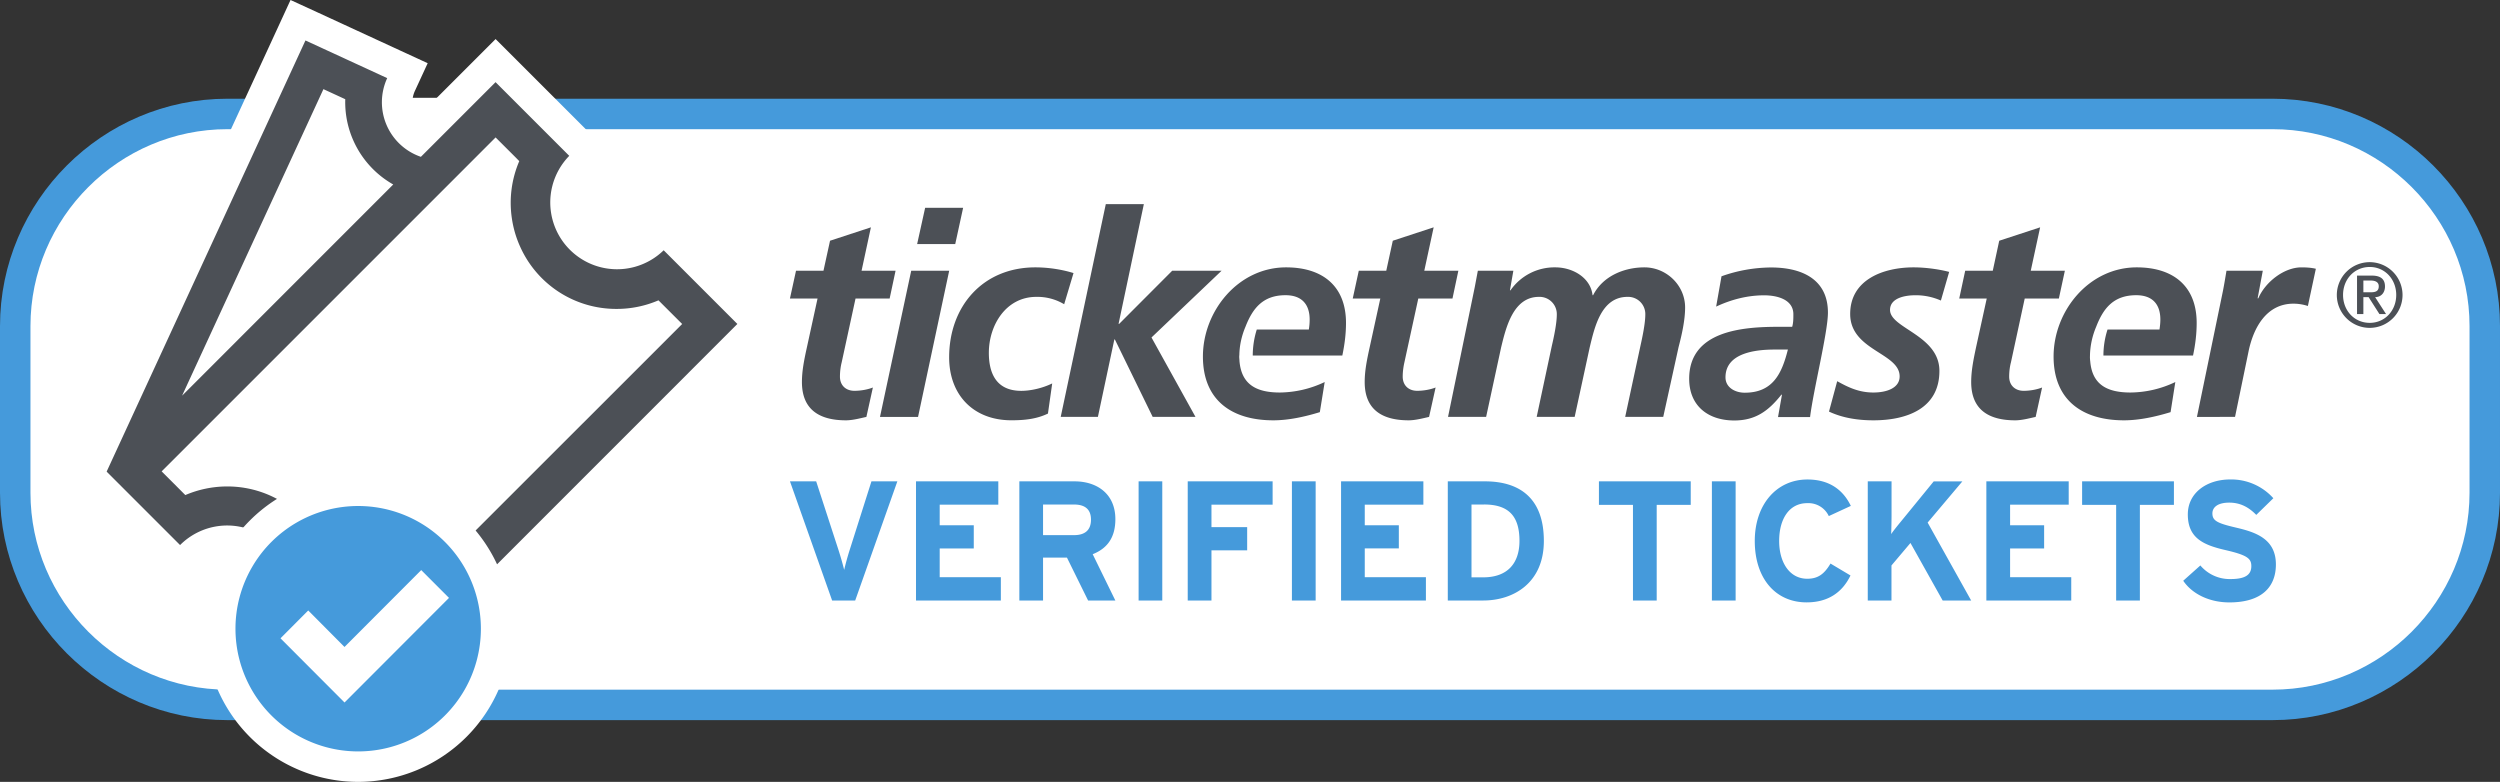 <svg xmlns="http://www.w3.org/2000/svg" height="205.85" width="658.19"><rect width="100%" height="100%" fill="#333333" stroke="none"/><path d="M598.32 185.58H59.87c-30.72 0-55.86-25.14-55.86-55.86V85.86C4.01 55.14 29.15 30 59.87 30h538.45c30.72 0 55.86 25.14 55.86 55.86v43.86c0 30.72-25.14 55.86-55.86 55.86" fill="#fff"/><path d="M598.32 185.58H59.87c-30.72 0-55.86-25.14-55.86-55.86V85.86C4.01 55.14 29.15 30 59.87 30h538.45c30.72 0 55.86 25.14 55.86 55.86v43.86c0 30.72-25.14 55.86-55.86 55.86z" fill="none" stroke="#459adb" stroke-width="8.02" stroke-miterlimit="10"/><path d="M86.2 38.49h40.95V25.75H86.2V38.5" fill="#fff"/><path d="M60.99 85.45l36.3-36.31a28.76 28.76 0 0 1-10.33-20.01zm65.56 65.73a34.51 34.51 0 0 0-5.4-7.63l-2.65-2.83 55.4-55.42-1.56-1.56a31.8 31.8 0 0 1-10.04 1.6 31.83 31.83 0 0 1-31.52-27.3 31.78 31.78 0 0 1 1.25-14.62l-1.57-1.56-82.25 82.24 1.57 1.57a32.17 32.17 0 0 1 10.04-1.61c7.03 0 13.7 2.26 19.3 6.55l4.76 3.64-5.17 3a34.68 34.68 0 0 0-7.63 6.02l-2.12 2.22-2.7-1.46a13.48 13.48 0 0 0-16.04 2.32l-2.83 2.83-24.14-24.14 1.28-2.79L78.46 5.33l28.8 13.28-1.68 3.64a11.2 11.2 0 0 0 4.36 14.24l20.53-20.53 25.08 25.07-2.84 2.84a13.58 13.58 0 0 0 9.6 23.16c3.62 0 7.03-1.4 9.59-3.97l2.84-2.84L199.8 85.3l-70.73 70.73-2.53-4.85" fill="#4c5056"/><path d="M74.04 66.72l11.91-25.84a32.72 32.72 0 0 0 5.6 8.33L74.04 66.72zM76.49 0l-3.36 7.3L20.9 120.56l-.11.24-2.36 5.08 3.97 3.96.33.33 19 19 5.67 5.68 5.68-5.67a9.5 9.5 0 0 1 11.28-1.63l5.4 2.93 4.23-4.44a31 31 0 0 1 6.75-5.32l10.34-6.03-9.5-7.27a35.5 35.5 0 0 0-23.68-7.32l62.7-62.7 5.3-5.3.57-.57a36.04 36.04 0 0 0 .35 7.07 35.65 35.65 0 0 0 10.12 20.23 35.66 35.66 0 0 0 27.3 10.46l-45.83 45.84-5.48 5.48 5.3 5.67c1.89 2.02 3.5 4.3 4.77 6.75l5.06 9.7 7.73-7.74 64.03-64.03 5.67-5.67-5.67-5.67-19.4-19.4-5.68-5.68-5.67 5.67a9.5 9.5 0 0 1-6.75 2.8 9.5 9.5 0 0 1-6.76-2.8 9.5 9.5 0 0 1-2.8-6.76c0-2.55 1-4.95 2.8-6.75l5.67-5.68-5.67-5.67-19.4-19.4-5.68-5.67-5.67 5.67-15 15a7.16 7.16 0 0 1-.57-7.03l3.36-7.28-7.29-3.36-21.52-9.93L76.49 0zM47.94 104.17l55.59-55.6A24.9 24.9 0 0 1 90.9 26.12l-5.75-2.65-37.21 80.7m32.48-93.52l21.52 9.92a15.18 15.18 0 0 0 8.87 20.72l19.66-19.66 19.4 19.4a17.58 17.58 0 0 0 24.86 24.86l19.4 19.4-64.02 64.04a38.68 38.68 0 0 0-6.04-8.52L179.6 85.3l-6.24-6.23a27.82 27.82 0 0 1-11.04 2.26 27.69 27.69 0 0 1-25.4-16.44 27.57 27.57 0 0 1-2.16-7.42 27.82 27.82 0 0 1 1.95-15.05l-.9-.92-5.33-5.32-10.25 10.26-5.3 5.3-69.82 69.82-2.55 2.54 2.98 2.98 3.25 3.26a28.03 28.03 0 0 1 11.05-2.27c6.18 0 12.04 2.03 16.87 5.72a38.7 38.7 0 0 0-8.5 6.71 17.5 17.5 0 0 0-20.8 3l-19-19-.33-.33.11-.25L80.42 10.65" fill="#fff"/><path d="M90.71 179.27l21.84-21.86-1.65-1.64L90.7 176l-9.55-9.6-1.63 1.64zm3.59 22.57a36.36 36.36 0 0 1-36.32-36.31A36.36 36.36 0 0 1 94.3 129.2a36.36 36.36 0 0 1 36.31 36.32 36.36 36.36 0 0 1-36.31 36.31" fill="#459adb"/><path d="M94.3 125.2a40.37 40.37 0 0 0-40.33 40.33 40.37 40.37 0 0 0 40.33 40.32 40.37 40.37 0 0 0 40.32-40.32A40.37 40.37 0 0 0 94.3 125.2zm-3.6 45.13l-9.55-9.61-7.3 7.33 16.86 16.9 27.5-27.54-7.31-7.32-20.2 20.24m3.6-37.11a32.3 32.3 0 1 1 0 64.61 32.3 32.3 0 0 1 0-64.61" fill="#fff"/><path d="M225.14 158.1h-6.06l-11.1-31.37h6.9l5.9 18.15a82 82 0 0 1 1.47 5.15 73.7 73.7 0 0 1 1.42-5.15l5.76-18.15h6.82l-11.1 31.37m16.01 0v-31.37h21.67v6.14H247.4v5.42h8.97v6.1h-8.97v7.57h16.1v6.14h-22.34m41.61-25.27h-8.16v8.06h8.16c2.9 0 4.46-1.34 4.46-4.08 0-2.82-1.7-3.98-4.46-3.98zm3.7 25.27l-5.57-11.3h-6.29v11.3h-6.24v-31.37h14.54c5.88 0 10.74 3.27 10.74 9.95 0 4.7-2 7.66-5.97 9.23l5.97 12.2h-7.18m13.3-.01v-31.37H306v31.37h-6.24m19.19-25.23v5.92h9.4v6.1h-9.4v13.21h-6.25v-31.37h22.35v6.14h-16.1m21.18 25.23v-31.37h6.25v31.37h-6.25m12.94 0v-31.37h21.67v6.14h-15.43v5.42h8.97v6.1h-8.97v7.57h16.1v6.14h-22.34m37.64-25.27h-3.3V152h3.08c6.56 0 9.55-3.86 9.55-9.6 0-6.4-2.73-9.58-9.33-9.58zm-.22 25.27h-9.32v-31.37h9.77c8.92 0 15.52 4.21 15.52 15.69 0 11.02-7.94 15.68-15.97 15.68m45.68-25.18v25.18h-6.25v-25.18h-8.96v-6.19h24.17v6.19h-8.96m14.53 25.18v-31.37h6.25v31.37h-6.24m30.77-22.23a5.93 5.93 0 0 0-5.7-3.4c-4.7 0-7.37 4.12-7.37 9.95 0 5.64 2.72 9.95 7.4 9.95 2.82 0 4.47-1.22 6.12-4l5.26 3.14c-2.14 4.44-5.89 7.08-11.55 7.08-8.16 0-13.65-6.27-13.65-16.17 0-9.55 5.71-16.18 13.87-16.18 5.89 0 9.46 2.87 11.42 6.95l-5.8 2.68m29.98 22.23l-8.48-15.15-5 5.92v9.23h-6.24v-31.37H498v8.92c0 1.16-.05 3.99-.1 4.97.45-.71 1.61-2.15 2.46-3.18l8.74-10.7h7.54l-9.14 10.84 11.46 20.52h-7.5m11.5 0v-31.37h21.68v6.14h-15.43v5.42h8.96v6.1h-8.96v7.57h16.1v6.14h-22.35m40.42-25.18v25.18h-6.25v-25.18h-8.96v-6.19h24.17v6.19h-8.96m23.55 25.68c-5.22 0-9.77-2.2-12.14-5.7l4.51-4.03a10.1 10.1 0 0 0 7.98 3.58c3.7 0 5.44-1.03 5.44-3.4 0-2.02-1.07-2.91-6.95-4.26-5.76-1.34-9.77-3.18-9.77-9.36 0-5.7 5-9.2 11.15-9.2a14.9 14.9 0 0 1 11.37 4.94l-4.5 4.39c-2-2.06-4.24-3.23-7.1-3.23-3.34 0-4.45 1.44-4.45 2.83 0 1.97 1.33 2.6 6.28 3.76 4.96 1.17 10.44 2.87 10.44 9.68 0 5.96-3.75 10-12.26 10" fill="#459adb"/><path d="M459.34 103.39c7.5 0 9.8-5.16 11.37-11.36h-3.5c-4.87 0-12.93.82-12.93 7.32 0 2.68 2.55 4.04 5.06 4.04m9.8.51H469c-3.43 4.33-6.86 6.8-12.4 6.8-6.95 0-11.88-3.88-11.88-10.98 0-12.71 14.2-13.68 23.62-13.68h3.5c.31-1.05.31-2.17.31-3.3 0-3.87-4.2-4.99-7.7-4.99-4.43 0-8.67 1.12-12.63 2.97l1.41-7.98a39.35 39.35 0 0 1 13.08-2.32c7.71 0 14.94 2.85 14.94 11.88 0 5.16-3.8 20.25-4.7 27.5h-8.44l1.04-5.9M209.57 71.28h7.23l1.73-7.9 10.76-3.53-2.46 11.43h8.95l-1.56 7.32h-8.98l-3.65 16.82c-.23.9-.45 2.24-.45 3.74 0 2.32 1.57 3.73 3.82 3.73 1.78 0 3.59-.37 4.85-.87l-1.71 7.74c-1.74.39-3.67.9-5.39.9-6.79 0-11.58-2.66-11.58-10.08 0-2.98.6-5.9 1.27-8.96l2.84-13.02h-7.27l1.6-7.32m34-16.58h10l-2.08 9.56h-10.03zm-3.67 16.58h10l-8.2 38.48h-10.02l8.22-38.48m40.27 8.82a13.73 13.73 0 0 0-7.34-1.94c-8 0-12.49 7.48-12.49 14.72 0 5 1.67 10.02 8.54 10.02 2.45 0 5.52-.68 8.14-1.95l-1.12 7.93c-3.07 1.49-6.36 1.77-9.64 1.77-9.94 0-16.37-6.63-16.37-16.57 0-13.46 8.89-23.69 22.7-23.69 3.74 0 7.33.66 10.04 1.5l-2.46 8.21m10.96-26.36h10.02l-6.66 31.53h.16l13.96-13.99h13l-18.45 17.57 11.58 20.9h-11.27l-9.95-20.38h-.14l-4.33 20.39h-9.79l11.87-56.02m66.6 17.54h7.24l1.72-7.9 10.76-3.53-2.47 11.43h8.97l-1.55 7.32h-9l-3.66 16.82c-.2.9-.44 2.24-.44 3.74 0 2.32 1.57 3.73 3.81 3.73 1.79 0 3.58-.37 4.85-.87l-1.72 7.74c-1.7.39-3.65.9-5.37.9-6.8 0-11.58-2.66-11.58-10.08 0-2.98.6-5.9 1.27-8.96l2.84-13.02h-7.26l1.59-7.32" fill="#4c5056"/><path d="M354.37 85.03c0-9.8-6.26-14.64-15.77-14.64-12.62 0-21.9 11.51-21.9 23.47 0 11.43 7.47 16.8 18.54 16.8 4.1 0 8.37-.97 12.24-2.15l1.28-7.93a28.06 28.06 0 0 1-11.8 2.76c-6.4 0-10.14-2.26-10.64-8.32 0-.35-.06-.7-.06-1.07v-.34h.03c.02-2.61.6-5.2 1.62-7.6 1.92-4.92 4.65-8.29 10.54-8.29 4.18 0 6.35 2.31 6.35 6.42 0 .9-.07 1.72-.22 2.62h-13.7a22.81 22.81 0 0 0-1.06 6.85h23.58c.59-2.82.97-5.66.97-8.58m33.91-9.49l.8-4.26h9.35l-.9 5.15h.15a14.1 14.1 0 0 1 11.81-6.04c4.55 0 9.27 2.69 9.79 7.33h.15c2.53-5.01 8.14-7.33 13.52-7.33 5.76 0 10.7 4.71 10.7 10.55 0 3.42-.9 7.3-1.72 10.44l-4.04 18.38h-10.02l4.03-18.75c.52-2.32 1.27-5.9 1.27-8.21a4.52 4.52 0 0 0-4.7-4.64c-6.94 0-8.67 8.07-9.94 13.3l-3.96 18.3h-10l4-18.75c.55-2.32 1.3-5.9 1.3-8.21a4.54 4.54 0 0 0-4.72-4.64c-6.78 0-8.68 8.14-9.94 13.3l-3.95 18.3h-10.03l7.05-34.22M511 79.13a16.35 16.35 0 0 0-6.7-1.4c-2.97 0-6.7.81-6.7 3.86 0 4.87 13 6.65 13 16.07 0 10.01-8.76 13-17.37 13-4 0-8.06-.59-11.7-2.3l2.16-8c2.83 1.57 5.66 2.98 9.54 2.98 3.38 0 6.9-1.12 6.9-4.25 0-6.21-13.02-6.8-13.02-16.43 0-9.06 8.75-12.27 16.7-12.27 3.64 0 7.39.66 9.36 1.2l-2.18 7.54m6.41-7.85h7.25l1.7-7.9 10.77-3.53-2.47 11.43h8.98l-1.58 7.32h-8.99l-3.63 16.82c-.24.9-.46 2.24-.46 3.74 0 2.32 1.59 3.73 3.82 3.73 1.78 0 3.58-.37 4.85-.87l-1.7 7.74c-1.75.39-3.68.9-5.38.9-6.8 0-11.59-2.66-11.59-10.08 0-2.98.6-5.9 1.24-8.96l2.85-13.02h-7.24l1.57-7.32m67.89 5.15c.32-1.64.6-3.35.9-5.15h9.56l-1.36 7.26h.18c1.78-4.2 6.71-8.15 11.35-8.15 1.28 0 2.61.08 3.8.37l-2.1 9.8a12.3 12.3 0 0 0-3.8-.61c-7.1 0-10.54 6.34-11.82 12.56l-3.56 17.25H578.4l6.88-33.33m-6.95 8.6c0-9.8-6.27-14.64-15.77-14.64-12.63 0-21.9 11.51-21.9 23.47 0 11.43 7.5 16.8 18.53 16.8 4.11 0 8.38-.97 12.27-2.15l1.25-7.93a27.87 27.87 0 0 1-11.79 2.76c-6.43 0-10.15-2.26-10.62-8.32h-.01c-.03-.35-.06-.7-.06-1.07l.01-.21v-.13c.05-2.61.62-5.2 1.64-7.6 1.9-4.92 4.63-8.29 10.54-8.29 4.2 0 6.35 2.31 6.35 6.42 0 .9-.1 1.72-.23 2.62h-13.68a22.38 22.38 0 0 0-1.08 6.85h23.59c.6-2.82.96-5.66.96-8.58m43.89-8.08h1.95c1.27 0 2.1-.29 2.1-1.59 0-1.15-1.02-1.5-2.1-1.5h-1.95zm-1.67-4.39h3.89c2.35 0 3.47.94 3.47 2.86 0 1.63-1.02 2.81-2.6 2.81l2.88 4.46h-1.74l-2.85-4.46h-1.38v4.46h-1.67zM623.9 85c3.96 0 6.97-3.19 6.97-7.35 0-4.15-3-7.36-6.97-7.36-4.03 0-7.03 3.21-7.03 7.36 0 4.16 3 7.35 7.03 7.35m-.04-15.98a8.66 8.66 0 0 1 8.67 8.63 8.65 8.65 0 1 1-8.67-8.63" fill="#4c5056"/></svg>
